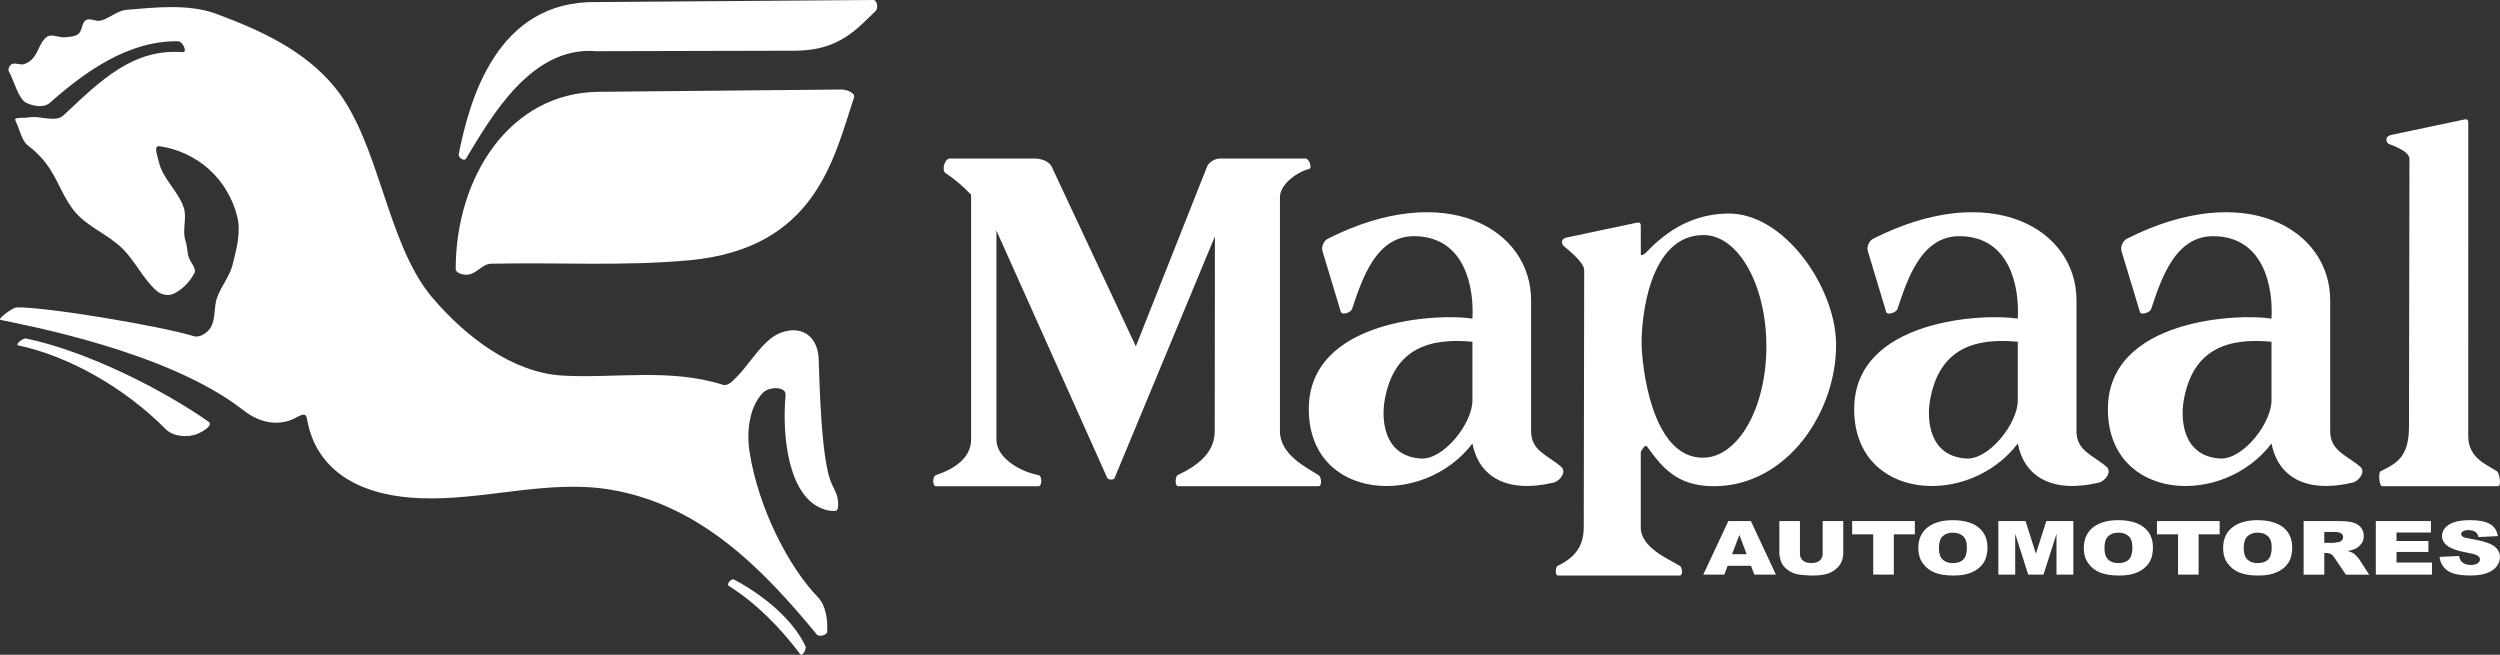 <svg preserveAspectRatio="none" width="100%" height="100%" overflow="visible" style="display: block;" viewBox="0 0 210 55" fill="none" xmlns="http://www.w3.org/2000/svg">
<rect x="0" y="0" width="210" height="55" fill="#333333" stroke="none"/>
<g id="Capa_1" clip-path="url(#clip0_44_32)">
<path id="Vector" fill-rule="evenodd" clip-rule="evenodd" d="M1.531 29.013C1.238 28.951 1.918 28.374 2.213 28.436C7.322 29.519 13.595 32.676 17.509 35.416C17.933 35.712 17.106 36.217 16.633 36.425C15.794 36.791 14.547 36.688 13.908 36.041C10.474 32.558 5.733 29.898 1.532 29.013M1.393 25.823C1.077 25.83 -0.262 26.803 0.046 26.87C1.973 27.29 14.092 29.486 20.43 34.45C21.869 35.577 23.28 35.721 24.471 35.268C25.048 35.045 25.637 34.498 25.771 35.108C25.948 35.914 26.558 41.494 35.287 41.848C40.655 42.065 46.035 40.234 51.33 41.139C58.857 42.428 64.07 47.784 68.613 53.297C68.804 53.53 69.477 53.354 69.487 53.056C69.519 52.062 69.4 50.896 68.708 50.171C66.199 47.557 63.71 42.665 62.962 37.967C62.701 36.312 62.913 34.209 64.082 32.995C64.603 32.453 66.055 32.445 65.988 33.187C65.669 36.741 66.249 41.936 69.339 42.821C69.585 42.892 69.912 42.94 70.18 42.912C70.452 42.883 70.407 42.407 70.398 42.15C70.371 41.44 69.918 40.903 69.704 40.226C69.01 38.039 68.86 33.027 68.767 30.145C68.715 28.489 67.586 27.299 65.714 27.903C64.159 28.403 63.083 30.448 61.94 31.601C61.61 31.935 61.172 32.464 60.721 32.32C56.31 30.918 51.636 31.793 47.286 31.552C43.027 31.319 39.081 28.24 36.334 25.02C32.441 20.455 31.913 11.948 28.106 7.311C25.583 4.24 21.922 2.554 18.173 1.163C15.881 0.31 13.07 0.618 10.63 0.825C9.84 0.893 9.206 1.544 8.437 1.738C8.045 1.837 7.569 1.484 7.223 1.69C6.844 1.916 6.933 2.568 6.589 2.844C6.276 3.094 5.822 3.095 5.423 3.131C4.937 3.178 4.367 2.818 3.962 3.083C3.368 3.476 3.252 4.318 2.796 4.862C2.594 5.1 2.317 5.3 2.016 5.389C1.689 5.485 1.299 5.238 0.993 5.389C0.792 5.49 0.635 5.823 0.751 6.014C1.143 6.665 1.529 8.327 2.228 8.648C2.816 8.919 3.693 9.079 4.175 8.648C7.125 6.037 10.777 3.401 14.953 3.467C15.367 3.475 15.765 4.41 15.354 4.378C11.161 4.07 8.468 6.743 5.359 9.669C4.644 10.347 3.362 9.671 2.39 9.865C2.033 9.935 1.123 9.805 1.293 10.123C1.581 10.655 1.821 11.826 2.307 12.189C2.959 12.673 3.542 13.26 4.01 13.917C4.914 15.177 5.356 16.751 6.395 17.907C7.473 19.099 9.083 19.72 10.241 20.836C11.353 21.913 12.004 23.412 13.163 24.439C13.517 24.753 14.143 24.885 14.573 24.678C15.319 24.329 15.938 23.671 16.327 22.951C16.487 22.655 16.209 22.276 16.035 21.99C15.649 21.351 15.812 20.919 15.576 20.212C15.284 19.328 15.728 18.307 15.431 17.426C14.965 16.045 13.647 15.003 13.339 13.581C13.223 13.057 12.864 12.213 13.407 12.286C14.938 12.485 16.455 13.221 17.596 14.254C18.73 15.283 19.568 16.714 19.929 18.194C20.251 19.506 19.868 20.919 19.54 22.229C19.295 23.225 18.565 24.047 18.228 25.017C17.947 25.818 18.133 26.784 17.691 27.514C17.419 27.965 16.786 28.388 16.279 28.236C13.398 27.368 3.887 25.775 1.393 25.82M39.14 13.331C38.987 13.581 38.473 13.233 38.533 12.947C39.43 8.465 41.691 -2.96795e-06 50.162 0.173L73.368 -2.96109e-06C73.684 -0.002 73.789 0.697 73.562 0.914C72.072 2.33 70.554 4.249 66.809 4.259L50.112 4.3C44.621 3.826 41.246 9.849 39.139 13.331M41.249 22.151C46.959 22.032 52.373 22.372 57.898 21.862C68.517 20.886 70.034 13.32 71.735 8.193C71.863 7.809 71.123 7.514 70.711 7.52L50.304 7.711C42.772 7.778 38.279 14.938 38.279 22.585C38.279 22.972 38.963 23.121 39.352 23.065C40.047 22.963 40.547 22.168 41.251 22.152M61.232 49.225C60.988 49.076 61.418 48.554 61.671 48.688C64.203 50.028 66.649 52.098 67.659 54.285C67.771 54.529 67.382 55.172 67.22 54.956C65.567 52.742 63.475 50.625 61.232 49.225Z" fill="white"/>
<path id="Vector_2" fill-rule="evenodd" clip-rule="evenodd" d="M86.899 13.316C87.433 13.316 88.121 13.528 88.345 14.006L95.412 29.093L101.39 14.006C101.548 13.608 102.052 13.316 102.485 13.316H109.657C109.973 13.316 110.262 14.132 109.953 14.203C109.055 14.4 107.515 15.44 107.515 16.563V36.221C107.515 38.185 109.726 39.261 110.751 39.907C111.017 40.074 111.067 40.842 110.751 40.842H98.95C98.684 40.842 98.696 40.021 98.936 39.907C100.535 39.14 102.035 38.075 102.037 36.221L102.053 19.855L93.627 40.149C93.55 40.341 93.09 40.323 93.006 40.137L83.764 19.512C83.743 19.465 83.722 19.42 83.699 19.375V36.923C83.699 38.453 85.655 39.612 87.236 39.908C87.546 39.966 87.549 40.844 87.236 40.844H78.622C78.306 40.844 78.321 40.006 78.622 39.908C80.096 39.422 81.573 38.5 81.573 36.923V16.357C80.868 15.614 80.113 14.979 79.432 14.545C79.067 14.314 79.35 13.316 79.78 13.316H86.9H86.899ZM123.683 26.766C120.998 26.317 109.859 26.733 109.938 34.456C110.017 42.044 119.532 42.692 123.683 37.258C124.221 40.003 126.504 41.47 130.479 40.545C131.062 40.41 131.602 39.615 131.152 39.222C130.028 38.235 128.612 37.893 128.612 36.221V25.217C128.612 19.258 121.47 15.03 111.531 20.056C111.197 20.226 110.976 20.729 111.086 21.089L112.63 26.199C112.721 26.508 113.475 26.26 113.575 25.954C114.4 23.499 115.561 19.8 118.827 19.839C123.072 19.886 123.835 24.165 123.683 26.767M123.683 28.704V33.644C123.683 35.562 121.264 38.642 119.347 38.515C116.216 38.312 116.024 35.239 116.315 33.59C117.087 29.261 120.072 28.364 123.683 28.706M169.494 26.766C166.81 26.317 155.67 26.733 155.751 34.456C155.828 42.044 165.344 42.692 169.494 37.258C170.03 40.003 172.314 41.47 176.289 40.545C176.872 40.41 177.411 39.615 176.962 39.222C175.835 38.235 174.425 37.893 174.425 36.221V25.217C174.425 19.258 167.282 15.03 157.341 20.056C157.007 20.226 156.789 20.729 156.896 21.089L158.438 26.199C158.532 26.508 159.282 26.26 159.386 25.954C160.207 23.499 161.371 19.8 164.637 19.839C168.882 19.886 169.645 24.165 169.493 26.767M169.494 28.704V33.644C169.494 35.562 167.076 38.642 165.159 38.515C162.029 38.312 161.835 35.239 162.128 33.59C162.9 29.261 165.882 28.364 169.496 28.706M190.805 26.766C188.12 26.317 176.981 26.733 177.062 34.456C177.142 42.044 186.655 42.692 190.805 37.258C191.345 40.003 193.631 41.47 197.603 40.545C198.187 40.41 198.724 39.615 198.277 39.222C197.15 38.235 195.735 37.893 195.735 36.221V25.217C195.735 19.258 188.592 15.03 178.656 20.056C178.317 20.226 178.099 20.729 178.206 21.089L179.75 26.199C179.845 26.508 180.596 26.26 180.698 25.954C181.522 23.499 182.686 19.8 185.952 19.839C190.196 19.886 190.957 24.165 190.805 26.767M190.805 28.704V33.644C190.805 35.562 188.386 38.642 186.474 38.515C183.343 38.312 183.147 35.239 183.44 33.59C184.209 29.261 187.194 28.364 190.805 28.706M133.07 22.69C133.072 21.958 131.378 20.722 131.308 20.621C131.105 20.324 131.186 20.041 131.615 19.949L137.485 18.708C137.751 18.652 137.821 18.753 137.824 18.967L137.829 21.386C137.829 21.52 138.155 21.335 138.237 21.249C140.169 19.191 142.341 18.006 145.066 17.937C149.826 17.81 154.121 24.05 154.228 28.749C154.356 34.449 150.204 40.8 144.021 40.842C140.824 40.859 139.596 39.213 138.344 37.499C138.205 37.304 137.861 37.819 137.824 37.99V44.306C137.824 46.025 140.201 46.962 141.1 47.529C141.334 47.676 141.376 48.346 141.1 48.346H130.858C130.626 48.346 130.64 47.63 130.847 47.529C132.242 46.861 133.031 45.928 133.035 44.306L133.072 22.69H133.07ZM137.897 28.996C137.928 30.453 138.637 38.52 143.098 38.446C146.014 38.396 148.376 34.259 148.376 29.094C148.376 23.93 146.014 19.743 143.098 19.743C138.532 19.743 137.85 26.71 137.897 28.996ZM202.399 13.367C202.399 12.608 200.64 12.135 200.568 12.031C200.357 11.719 200.441 11.426 200.887 11.329L206.986 10.04C207.264 9.981 207.336 10.088 207.336 10.313L207.333 36.642C207.333 38.428 208.799 38.99 209.731 39.574C209.974 39.728 210.131 40.839 209.844 40.839H200.093C199.854 40.839 199.755 39.684 199.973 39.583C201.422 38.884 202.349 38.303 202.355 35.831L202.394 13.366L202.399 13.367ZM147.085 47.528H145.121L144.842 48.269H143.073L145.181 43.77H147.076L149.177 48.269H147.363L147.084 47.528H147.085ZM146.717 46.555L146.109 44.936L145.49 46.555H146.717ZM153.104 43.77H154.834V46.448C154.834 46.716 154.781 46.966 154.68 47.203C154.578 47.439 154.414 47.644 154.193 47.82C153.972 47.998 153.741 48.123 153.5 48.195C153.162 48.295 152.759 48.344 152.289 48.344C152.017 48.344 151.718 48.328 151.395 48.299C151.073 48.27 150.802 48.209 150.589 48.117C150.371 48.023 150.172 47.897 149.994 47.73C149.814 47.56 149.692 47.389 149.623 47.212C149.519 46.925 149.466 46.669 149.466 46.45V43.772H151.195V46.513C151.195 46.758 151.28 46.951 151.446 47.088C151.617 47.225 151.852 47.296 152.151 47.296C152.451 47.296 152.681 47.228 152.85 47.093C153.018 46.957 153.104 46.761 153.104 46.513V43.772V43.77ZM155.583 43.77H160.848V44.883H159.081V48.269H157.349V44.883H155.582V43.77H155.583ZM161.139 46.022C161.139 45.29 161.394 44.718 161.904 44.308C162.414 43.901 163.122 43.695 164.034 43.695C164.947 43.695 165.685 43.895 166.189 44.299C166.694 44.701 166.947 45.263 166.947 45.987C166.947 46.514 166.836 46.944 166.618 47.281C166.395 47.615 166.078 47.877 165.661 48.066C165.243 48.254 164.724 48.346 164.103 48.346C163.482 48.346 162.946 48.266 162.534 48.106C162.121 47.941 161.783 47.686 161.527 47.335C161.272 46.989 161.141 46.553 161.141 46.023M162.868 46.026C162.868 46.48 162.974 46.807 163.184 47.005C163.398 47.204 163.682 47.301 164.046 47.301C164.411 47.301 164.707 47.206 164.912 47.01C165.115 46.816 165.218 46.469 165.218 45.965C165.218 45.541 165.112 45.23 164.899 45.035C164.684 44.841 164.396 44.743 164.033 44.743C163.67 44.743 163.399 44.846 163.187 45.041C162.975 45.239 162.87 45.569 162.87 46.025M167.86 43.77H170.146L171.017 46.508L171.887 43.77H174.161V48.269H172.746V44.84L171.654 48.269H170.369L169.278 44.84V48.269H167.86V43.77ZM175.041 46.022C175.041 45.29 175.299 44.718 175.804 44.308C176.317 43.901 177.027 43.695 177.936 43.695C178.845 43.695 179.59 43.895 180.092 44.299C180.596 44.701 180.848 45.263 180.848 45.987C180.848 46.514 180.741 46.944 180.519 47.281C180.298 47.615 179.979 47.877 179.563 48.066C179.145 48.254 178.626 48.346 178.003 48.346C177.381 48.346 176.849 48.266 176.434 48.106C176.021 47.941 175.684 47.686 175.429 47.335C175.171 46.989 175.04 46.553 175.04 46.023M176.773 46.026C176.773 46.48 176.877 46.807 177.088 47.005C177.303 47.204 177.588 47.301 177.95 47.301C178.311 47.301 178.61 47.206 178.815 47.01C179.018 46.816 179.122 46.469 179.122 45.965C179.122 45.541 179.015 45.23 178.8 45.035C178.589 44.841 178.298 44.743 177.934 44.743C177.571 44.743 177.304 44.846 177.094 45.041C176.88 45.239 176.775 45.569 176.775 46.025M181.186 43.77H186.451V44.883H184.684V48.269H182.955V44.883H181.185V43.77H181.186ZM186.744 46.022C186.744 45.29 186.997 44.718 187.507 44.308C188.017 43.901 188.728 43.695 189.637 43.695C190.547 43.695 191.288 43.895 191.792 44.299C192.296 44.701 192.546 45.263 192.546 45.987C192.546 46.514 192.436 46.944 192.218 47.281C191.998 47.615 191.677 47.877 191.261 48.066C190.843 48.254 190.327 48.346 189.7 48.346C189.073 48.346 188.546 48.266 188.133 48.106C187.721 47.941 187.383 47.686 187.127 47.335C186.871 46.989 186.741 46.553 186.741 46.023M188.471 46.026C188.471 46.48 188.578 46.807 188.789 47.005C188.999 47.204 189.286 47.301 189.649 47.301C190.013 47.301 190.312 47.206 190.513 47.01C190.719 46.816 190.823 46.469 190.823 45.965C190.823 45.541 190.716 45.23 190.501 45.035C190.287 44.841 189.999 44.743 189.636 44.743C189.273 44.743 189.005 44.846 188.793 45.041C188.58 45.239 188.473 45.569 188.473 46.025M193.504 48.269V43.77H196.387C196.925 43.77 197.333 43.806 197.615 43.88C197.896 43.954 198.128 44.091 198.299 44.29C198.473 44.489 198.558 44.734 198.558 45.022C198.558 45.27 198.491 45.489 198.357 45.666C198.225 45.85 198.044 45.996 197.812 46.111C197.664 46.18 197.458 46.242 197.203 46.288C197.409 46.343 197.556 46.395 197.655 46.454C197.714 46.492 197.807 46.572 197.929 46.691C198.05 46.811 198.129 46.901 198.169 46.971L199.011 48.27H197.054L196.127 46.9C196.011 46.721 195.909 46.608 195.819 46.553C195.691 46.483 195.549 46.45 195.39 46.45H195.241V48.272H193.503L193.504 48.269ZM195.242 45.599H195.972C196.051 45.599 196.205 45.578 196.432 45.534C196.545 45.52 196.64 45.471 196.712 45.395C196.786 45.319 196.82 45.23 196.82 45.135C196.82 44.989 196.764 44.877 196.648 44.799C196.535 44.721 196.318 44.68 196.002 44.68H195.241V45.599H195.242ZM199.568 43.77H204.2V44.731H201.306V45.445H203.988V46.364H201.306V47.252H204.285V48.269H199.568V43.77ZM204.92 46.781L206.562 46.7C206.599 46.913 206.672 47.076 206.78 47.186C206.96 47.368 207.214 47.459 207.543 47.459C207.792 47.459 207.981 47.412 208.115 47.32C208.25 47.225 208.318 47.117 208.318 46.995C208.318 46.879 208.253 46.775 208.126 46.681C208.001 46.591 207.706 46.504 207.243 46.424C206.483 46.287 205.944 46.105 205.619 45.877C205.294 45.65 205.129 45.362 205.129 45.01C205.129 44.776 205.215 44.559 205.381 44.353C205.55 44.148 205.799 43.987 206.136 43.871C206.467 43.754 206.93 43.693 207.513 43.693C208.23 43.693 208.773 43.8 209.148 44.014C209.525 44.23 209.748 44.568 209.82 45.034L208.192 45.114C208.149 44.907 208.057 44.761 207.917 44.669C207.78 44.573 207.587 44.529 207.343 44.529C207.146 44.529 206.989 44.564 206.889 44.63C206.786 44.698 206.737 44.784 206.737 44.88C206.737 44.951 206.78 45.016 206.861 45.073C206.94 45.135 207.136 45.187 207.436 45.24C208.196 45.371 208.735 45.504 209.062 45.638C209.387 45.769 209.628 45.938 209.777 46.138C209.925 46.335 209.997 46.555 209.997 46.803C209.997 47.091 209.898 47.356 209.701 47.6C209.504 47.843 209.225 48.028 208.869 48.151C208.514 48.28 208.064 48.341 207.522 48.341C206.571 48.341 205.912 48.194 205.543 47.9C205.178 47.606 204.97 47.23 204.922 46.778" fill="white"/>
</g>
<defs>
<clipPath id="clip0_44_32">
<rect width="210" height="55" fill="white"/>
</clipPath>
</defs>
</svg>
